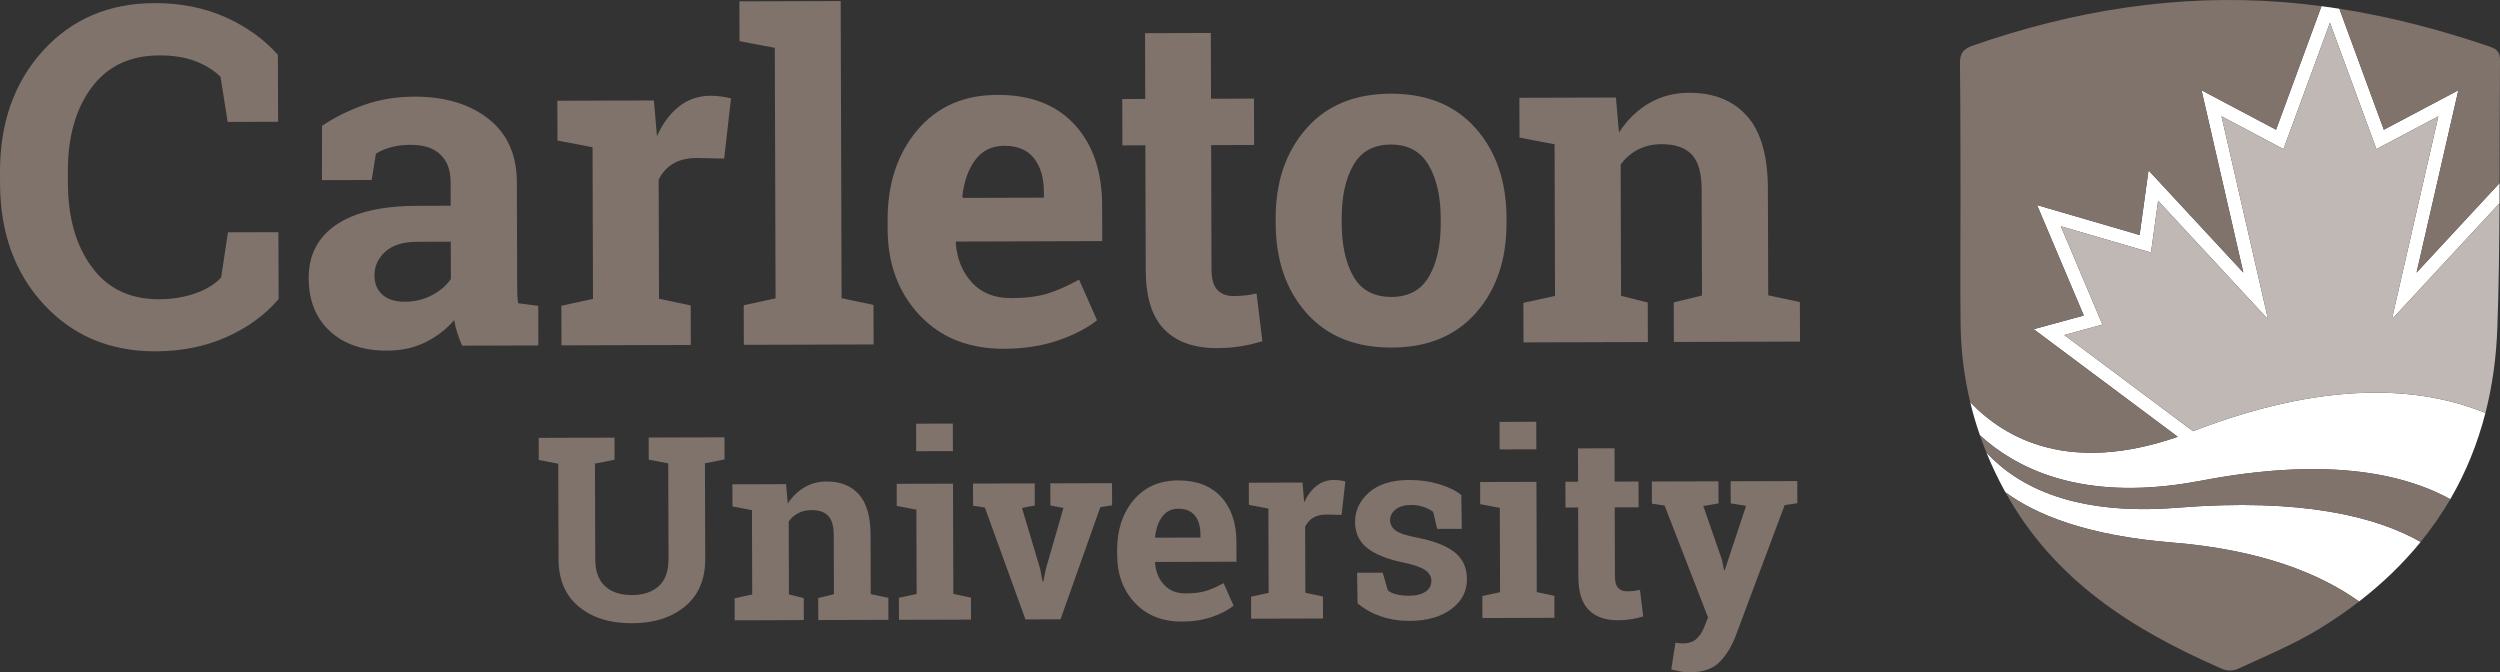 <svg xmlns="http://www.w3.org/2000/svg" xmlns:xlink="http://www.w3.org/1999/xlink" x="-4.04477e-06pt" y="0.099pt" width="200pt" height="53.786pt" viewBox="-4.04477e-06 0.099 200 53.786"><rect x="-4.04477e-06" y="0.099" width="200" height="53.786" fill="#333333" stroke="none"/><path id="Path 92" style="fill:#80736b;fill-opacity:1;fill-rule:nonzero;opacity:1;stroke:none;" d="M22.247,9.84 C22.247,9.84,18.212,9.852,18.212,9.852 C18.212,9.852,17.643,6.246,17.643,6.246 C17.109,5.715,16.434,5.295,15.622,4.988 C14.809,4.68,13.851,4.528,12.748,4.531 C10.392,4.538,8.582,5.399,7.316,7.113 C6.05,8.828,5.422,11.061,5.43,13.813 C5.43,13.813,5.433,14.762,5.433,14.762 C5.441,17.514,6.08,19.75,7.349,21.468 C8.619,23.189,10.406,24.044,12.713,24.038 C13.778,24.035,14.754,23.877,15.64,23.564 C16.525,23.252,17.209,22.829,17.691,22.294 C17.691,22.294,18.238,18.684,18.238,18.684 C18.238,18.684,22.273,18.673,22.273,18.673 C22.273,18.673,22.289,24.028,22.289,24.028 C21.202,25.296,19.813,26.307,18.123,27.062 C16.433,27.817,14.541,28.198,12.446,28.204 C8.814,28.215,5.834,26.966,3.509,24.456 C1.183,21.946,0.014,18.72,0.003,14.777 C0.003,14.777,8.06888e-05,13.867,8.06888e-05,13.867 C-0.011,9.937,1.132,6.704,3.43,4.168 C5.729,1.632,8.706,0.359,12.363,0.348 C14.458,0.342,16.35,0.718,18.038,1.475 C19.726,2.233,21.124,3.236,22.231,4.485 C22.231,4.485,22.247,9.84,22.247,9.84 z M32.387,24.238 C33.183,24.236,33.906,24.062,34.556,23.717 C35.206,23.37,35.711,22.938,36.071,22.419 C36.071,22.419,36.062,19.434,36.062,19.434 C36.062,19.434,33.367,19.442,33.367,19.442 C32.246,19.446,31.397,19.711,30.819,20.236 C30.242,20.762,29.955,21.394,29.957,22.129 C29.959,22.793,30.174,23.31,30.604,23.683 C31.033,24.055,31.627,24.241,32.387,24.238 z M36.973,27.751 C36.828,27.426,36.7,27.092,36.591,26.749 C36.481,26.405,36.395,26.06,36.334,25.709 C35.709,26.435,34.948,27.022,34.051,27.471 C33.154,27.919,32.127,28.146,30.97,28.149 C29.052,28.155,27.529,27.638,26.398,26.599 C25.267,25.559,24.7,24.14,24.694,22.344 C24.689,20.511,25.42,19.092,26.888,18.087 C28.356,17.082,30.513,16.575,33.359,16.566 C33.359,16.566,36.054,16.558,36.054,16.558 C36.054,16.558,36.048,14.641,36.048,14.641 C36.045,13.7,35.772,12.972,35.228,12.455 C34.684,11.938,33.881,11.681,32.82,11.684 C32.217,11.686,31.681,11.758,31.211,11.897 C30.741,12.037,30.361,12.204,30.073,12.398 C30.073,12.398,29.735,14.497,29.735,14.497 C29.735,14.497,25.756,14.509,25.756,14.509 C25.756,14.509,25.762,10.168,25.762,10.168 C26.724,9.514,27.829,8.962,29.076,8.512 C30.322,8.063,31.681,7.835,33.152,7.831 C35.576,7.824,37.546,8.412,39.063,9.595 C40.579,10.778,41.341,12.467,41.348,14.662 C41.348,14.662,41.372,22.747,41.372,22.747 C41.373,23.048,41.376,23.332,41.383,23.597 C41.39,23.862,41.412,24.115,41.449,24.356 C41.449,24.356,43.059,24.569,43.059,24.569 C43.059,24.569,43.069,27.733,43.069,27.733 C43.069,27.733,36.973,27.751,36.973,27.751 z M44.909,24.562 C44.909,24.562,47.44,24.011,47.44,24.011 C47.44,24.011,47.404,11.876,47.404,11.876 C47.404,11.876,44.599,11.341,44.599,11.341 C44.599,11.341,44.589,8.158,44.589,8.158 C44.589,8.158,52.312,8.135,52.312,8.135 C52.312,8.135,52.556,10.992,52.556,10.992 C53.011,9.978,53.6,9.186,54.322,8.617 C55.043,8.049,55.881,7.763,56.833,7.76 C57.11,7.759,57.403,7.779,57.71,7.821 C58.018,7.862,58.274,7.913,58.48,7.972 C58.48,7.972,57.933,12.785,57.933,12.785 C57.933,12.785,55.763,12.737,55.763,12.737 C54.991,12.739,54.352,12.892,53.847,13.195 C53.341,13.498,52.956,13.927,52.693,14.483 C52.693,14.483,52.721,23.996,52.721,23.996 C52.721,23.996,55.255,24.532,55.255,24.532 C55.255,24.532,55.264,27.696,55.264,27.696 C55.264,27.696,44.919,27.727,44.919,27.727 C44.919,27.727,44.909,24.562,44.909,24.562 z M59.161,3.391 C59.161,3.391,59.152,0.208,59.152,0.208 C59.152,0.208,67.255,0.184,67.255,0.184 C67.255,0.184,67.327,23.954,67.327,23.954 C67.327,23.954,69.879,24.49,69.879,24.49 C69.879,24.49,69.888,27.655,69.888,27.655 C69.888,27.655,59.507,27.685,59.507,27.685 C59.507,27.685,59.497,24.52,59.497,24.52 C59.497,24.52,62.046,23.97,62.046,23.97 C62.046,23.97,61.984,3.925,61.984,3.925 C61.984,3.925,59.161,3.391,59.161,3.391 z M80.336,11.761 C79.359,11.764,78.588,12.14,78.024,12.89 C77.459,13.639,77.112,14.623,76.984,15.841 C76.984,15.841,77.038,15.931,77.038,15.931 C77.038,15.931,83.513,15.912,83.513,15.912 C83.513,15.912,83.512,15.441,83.512,15.441 C83.508,14.32,83.243,13.426,82.717,12.758 C82.191,12.091,81.397,11.758,80.336,11.761 z M80.336,28.002 C77.514,28.01,75.256,27.113,73.563,25.309 C71.87,23.505,71.019,21.21,71.011,18.426 C71.011,18.426,71.009,17.702,71.009,17.702 C71,14.796,71.792,12.4,73.384,10.514 C74.976,8.629,77.116,7.688,79.805,7.692 C82.446,7.684,84.498,8.474,85.962,10.061 C87.425,11.648,88.162,13.799,88.17,16.512 C88.17,16.512,88.178,19.387,88.178,19.387 C88.178,19.387,76.494,19.422,76.494,19.422 C76.494,19.422,76.458,19.53,76.458,19.53 C76.558,20.82,76.993,21.88,77.761,22.71 C78.529,23.54,79.57,23.953,80.884,23.949 C82.054,23.945,83.024,23.825,83.795,23.587 C84.566,23.35,85.409,22.977,86.324,22.468 C86.324,22.468,87.763,25.719,87.763,25.719 C86.957,26.36,85.912,26.9,84.629,27.338 C83.347,27.776,81.915,27.997,80.336,28.002 z M96.867,2.737 C96.867,2.737,96.881,7.999,96.881,7.999 C96.881,7.999,100.317,7.988,100.317,7.988 C100.317,7.988,100.329,11.696,100.329,11.696 C100.329,11.696,96.892,11.706,96.892,11.706 C96.892,11.706,96.921,21.673,96.921,21.673 C96.924,22.432,97.082,22.974,97.397,23.298 C97.711,23.623,98.133,23.785,98.664,23.783 C99.026,23.782,99.342,23.766,99.613,23.735 C99.885,23.704,100.189,23.652,100.526,23.578 C100.526,23.578,100.99,27.394,100.99,27.394 C100.4,27.576,99.815,27.714,99.237,27.806 C98.658,27.898,98.031,27.945,97.356,27.947 C95.535,27.952,94.132,27.456,93.147,26.458 C92.161,25.46,91.665,23.876,91.658,21.706 C91.658,21.706,91.629,11.722,91.629,11.722 C91.629,11.722,89.792,11.73,89.792,11.73 C89.792,11.73,89.781,8.023,89.781,8.023 C89.781,8.023,91.618,8.014,91.618,8.014 C91.618,8.014,91.603,2.753,91.603,2.753 C91.603,2.753,96.867,2.737,96.867,2.737 z M107.336,17.95 C107.341,19.735,107.659,21.166,108.289,22.244 C108.919,23.321,109.934,23.858,111.333,23.853 C112.695,23.849,113.692,23.304,114.321,22.216 C114.951,21.129,115.263,19.7,115.258,17.927 C115.258,17.927,115.257,17.547,115.257,17.547 C115.252,15.81,114.928,14.395,114.286,13.299 C113.643,12.204,112.635,11.659,111.26,11.663 C109.886,11.667,108.887,12.218,108.263,13.317 C107.639,14.417,107.33,15.834,107.335,17.57 C107.335,17.57,107.336,17.95,107.336,17.95 z M102.054,17.586 C102.045,14.668,102.855,12.276,104.483,10.408 C106.111,8.54,108.367,7.602,111.248,7.593 C114.142,7.585,116.409,8.507,118.049,10.358 C119.688,12.211,120.512,14.602,120.52,17.532 C120.52,17.532,120.522,17.912,120.522,17.912 C120.53,20.854,119.72,23.252,118.092,25.109 C116.463,26.964,114.214,27.896,111.345,27.905 C108.439,27.913,106.166,26.994,104.527,25.149 C102.887,23.302,102.063,20.908,102.055,17.966 C102.055,17.966,102.054,17.586,102.054,17.586 z M121.871,24.326 C121.871,24.326,124.402,23.776,124.402,23.776 C124.402,23.776,124.366,11.64,124.366,11.64 C124.366,11.64,121.561,11.106,121.561,11.106 C121.561,11.106,121.551,7.923,121.551,7.923 C121.551,7.923,129.274,7.9,129.274,7.9 C129.274,7.9,129.518,10.702,129.518,10.702 C130.166,9.7,130.965,8.92,131.917,8.362 C132.867,7.805,133.933,7.524,135.115,7.521 C137.092,7.515,138.637,8.131,139.75,9.37 C140.864,10.608,141.423,12.554,141.431,15.207 C141.431,15.207,141.457,23.725,141.457,23.725 C141.457,23.725,143.99,24.261,143.99,24.261 C143.99,24.261,144.001,27.426,144.001,27.426 C144.001,27.426,133.908,27.456,133.908,27.456 C133.908,27.456,133.899,24.291,133.899,24.291 C133.899,24.291,136.158,23.741,136.158,23.741 C136.158,23.741,136.132,15.241,136.132,15.241 C136.128,13.927,135.86,12.996,135.328,12.449 C134.795,11.902,133.994,11.63,132.921,11.633 C132.221,11.635,131.595,11.778,131.041,12.063 C130.487,12.348,130.024,12.751,129.652,13.27 C129.652,13.27,129.683,23.761,129.683,23.761 C129.683,23.761,131.819,24.297,131.819,24.297 C131.819,24.297,131.828,27.462,131.828,27.462 C131.828,27.462,121.881,27.491,121.881,27.491 C121.881,27.491,121.871,24.326,121.871,24.326 z M49.159,35.11 C49.159,35.11,49.165,36.879,49.165,36.879 C49.165,36.879,47.597,37.186,47.597,37.186 C47.597,37.186,47.62,44.828,47.62,44.828 C47.622,45.794,47.884,46.516,48.405,46.994 C48.926,47.471,49.639,47.708,50.544,47.705 C51.462,47.703,52.182,47.463,52.704,46.985 C53.225,46.508,53.485,45.783,53.482,44.811 C53.482,44.811,53.459,37.169,53.459,37.169 C53.459,37.169,51.9,36.871,51.9,36.871 C51.9,36.871,51.895,35.102,51.895,35.102 C51.895,35.102,57.958,35.084,57.958,35.084 C57.958,35.084,57.963,36.854,57.963,36.854 C57.963,36.854,56.395,37.16,56.395,37.16 C56.395,37.16,56.418,44.802,56.418,44.802 C56.423,46.445,55.885,47.714,54.805,48.608 C53.725,49.503,52.307,49.953,50.551,49.958 C48.801,49.964,47.387,49.522,46.308,48.633 C45.23,47.745,44.688,46.48,44.683,44.837 C44.683,44.837,44.661,37.195,44.661,37.195 C44.661,37.195,43.101,36.898,43.101,36.898 C43.101,36.898,43.096,35.128,43.096,35.128 C43.096,35.128,44.654,35.123,44.654,35.123 C44.654,35.123,47.591,35.115,47.591,35.115 C47.591,35.115,49.159,35.11,49.159,35.11 z M58.77,47.963 C58.77,47.963,60.177,47.657,60.177,47.657 C60.177,47.657,60.157,40.91,60.157,40.91 C60.157,40.91,58.598,40.613,58.598,40.613 C58.598,40.613,58.593,38.843,58.593,38.843 C58.593,38.843,62.886,38.831,62.886,38.831 C62.886,38.831,63.022,40.389,63.022,40.389 C63.382,39.831,63.827,39.398,64.355,39.087 C64.884,38.777,65.477,38.621,66.134,38.62 C67.233,38.616,68.092,38.959,68.711,39.647 C69.33,40.336,69.641,41.418,69.646,42.893 C69.646,42.893,69.66,47.629,69.66,47.629 C69.66,47.629,71.068,47.926,71.068,47.926 C71.068,47.926,71.073,49.686,71.073,49.686 C71.073,49.686,65.463,49.703,65.463,49.703 C65.463,49.703,65.457,47.943,65.457,47.943 C65.457,47.943,66.714,47.638,66.714,47.638 C66.714,47.638,66.699,42.912,66.699,42.912 C66.697,42.181,66.548,41.664,66.252,41.359 C65.957,41.056,65.51,40.904,64.914,40.906 C64.525,40.907,64.176,40.987,63.869,41.146 C63.561,41.304,63.303,41.528,63.096,41.817 C63.096,41.817,63.114,47.649,63.114,47.649 C63.114,47.649,64.301,47.946,64.301,47.946 C64.301,47.946,64.306,49.706,64.306,49.706 C64.306,49.706,58.776,49.723,58.776,49.723 C58.776,49.723,58.77,47.963,58.77,47.963 z M76.233,36.187 C76.233,36.187,73.296,36.195,73.296,36.195 C73.296,36.195,73.29,33.993,73.29,33.993 C73.29,33.993,76.226,33.984,76.226,33.984 C76.226,33.984,76.233,36.187,76.233,36.187 z M71.913,47.924 C71.913,47.924,73.33,47.618,73.33,47.618 C73.33,47.618,73.31,40.871,73.31,40.871 C73.31,40.871,71.74,40.574,71.74,40.574 C71.74,40.574,71.735,38.804,71.735,38.804 C71.735,38.804,76.24,38.791,76.24,38.791 C76.24,38.791,76.266,47.61,76.266,47.61 C76.266,47.61,77.675,47.907,77.675,47.907 C77.675,47.907,77.68,49.667,77.68,49.667 C77.68,49.667,71.918,49.684,71.918,49.684 C71.918,49.684,71.913,47.924,71.913,47.924 z M82.783,40.54 C82.783,40.54,81.758,40.734,81.758,40.734 C81.758,40.734,83.21,45.597,83.21,45.597 C83.21,45.597,83.405,46.622,83.405,46.622 C83.405,46.622,83.465,46.622,83.465,46.622 C83.465,46.622,83.673,45.596,83.673,45.596 C83.673,45.596,85.076,40.735,85.076,40.735 C85.076,40.735,84.03,40.536,84.03,40.536 C84.03,40.536,84.025,38.766,84.025,38.766 C84.025,38.766,88.962,38.752,88.962,38.752 C88.962,38.752,88.968,40.522,88.968,40.522 C88.968,40.522,88.023,40.675,88.023,40.675 C88.023,40.675,84.841,49.644,84.841,49.644 C84.841,49.644,82.036,49.652,82.036,49.652 C82.036,49.652,78.791,40.703,78.791,40.703 C78.791,40.703,77.846,40.555,77.846,40.555 C77.846,40.555,77.841,38.785,77.841,38.785 C77.841,38.785,82.778,38.77,82.778,38.77 C82.778,38.77,82.783,40.54,82.783,40.54 z M94.269,40.796 C93.726,40.798,93.298,41.007,92.984,41.423 C92.67,41.84,92.477,42.387,92.406,43.064 C92.406,43.064,92.436,43.114,92.436,43.114 C92.436,43.114,96.036,43.104,96.036,43.104 C96.036,43.104,96.035,42.843,96.035,42.843 C96.033,42.219,95.886,41.722,95.593,41.351 C95.301,40.979,94.859,40.795,94.269,40.796 z M94.558,49.825 C92.989,49.83,91.734,49.331,90.792,48.328 C89.851,47.326,89.378,46.05,89.373,44.501 C89.373,44.501,89.372,44.099,89.372,44.099 C89.367,42.484,89.807,41.151,90.692,40.102 C91.578,39.055,92.767,38.531,94.263,38.534 C95.731,38.529,96.872,38.968,97.686,39.851 C98.499,40.733,98.908,41.929,98.913,43.437 C98.913,43.437,98.918,45.036,98.918,45.036 C98.918,45.036,92.422,45.055,92.422,45.055 C92.422,45.055,92.402,45.115,92.402,45.115 C92.457,45.833,92.699,46.422,93.126,46.883 C93.553,47.345,94.132,47.574,94.862,47.572 C95.513,47.57,96.052,47.503,96.481,47.371 C96.909,47.239,97.378,47.032,97.887,46.749 C97.887,46.749,98.687,48.556,98.687,48.556 C98.238,48.913,97.658,49.213,96.945,49.457 C96.231,49.7,95.436,49.823,94.558,49.825 z M100.084,47.836 C100.084,47.836,101.491,47.531,101.491,47.531 C101.491,47.531,101.471,40.784,101.471,40.784 C101.471,40.784,99.911,40.487,99.911,40.487 C99.911,40.487,99.906,38.717,99.906,38.717 C99.906,38.717,104.2,38.704,104.2,38.704 C104.2,38.704,104.335,40.292,104.335,40.292 C104.588,39.729,104.916,39.289,105.317,38.972 C105.718,38.656,106.183,38.497,106.713,38.495 C106.867,38.495,107.03,38.507,107.201,38.529 C107.372,38.553,107.514,38.58,107.628,38.614 C107.628,38.614,107.325,41.289,107.325,41.289 C107.325,41.289,106.118,41.263,106.118,41.263 C105.689,41.264,105.334,41.349,105.053,41.517 C104.772,41.685,104.558,41.924,104.411,42.233 C104.411,42.233,104.427,47.522,104.427,47.522 C104.427,47.522,105.836,47.82,105.836,47.82 C105.836,47.82,105.841,49.58,105.841,49.58 C105.841,49.58,100.089,49.596,100.089,49.596 C100.089,49.596,100.084,47.836,100.084,47.836 z M116.943,42.406 C116.943,42.406,114.972,42.411,114.972,42.411 C114.972,42.411,114.656,41.055,114.656,41.055 C114.455,40.895,114.201,40.762,113.896,40.655 C113.59,40.549,113.253,40.496,112.885,40.497 C112.369,40.499,111.96,40.616,111.659,40.847 C111.358,41.08,111.208,41.371,111.209,41.719 C111.21,42.048,111.355,42.321,111.644,42.537 C111.933,42.754,112.51,42.946,113.375,43.11 C114.723,43.374,115.723,43.765,116.375,44.283 C117.027,44.801,117.354,45.516,117.357,46.427 C117.36,47.406,116.942,48.206,116.102,48.828 C115.263,49.452,114.156,49.765,112.782,49.769 C111.943,49.772,111.174,49.651,110.473,49.409 C109.771,49.166,109.149,48.818,108.604,48.363 C108.604,48.363,108.567,45.92,108.567,45.92 C108.567,45.92,110.618,45.914,110.618,45.914 C110.618,45.914,111.025,47.331,111.025,47.331 C111.199,47.477,111.438,47.586,111.739,47.656 C112.041,47.724,112.357,47.759,112.685,47.758 C113.282,47.756,113.736,47.648,114.047,47.432 C114.358,47.217,114.513,46.925,114.511,46.556 C114.511,46.235,114.352,45.956,114.037,45.723 C113.721,45.489,113.14,45.283,112.295,45.104 C111.014,44.847,110.046,44.463,109.391,43.952 C108.736,43.44,108.407,42.743,108.404,41.858 C108.401,40.947,108.775,40.159,109.523,39.496 C110.272,38.834,111.341,38.501,112.728,38.497 C113.573,38.494,114.372,38.605,115.127,38.831 C115.882,39.057,116.475,39.347,116.905,39.701 C116.905,39.701,116.943,42.406,116.943,42.406 z M122.907,36.043 C122.907,36.043,119.971,36.052,119.971,36.052 C119.971,36.052,119.964,33.849,119.964,33.849 C119.964,33.849,122.901,33.84,122.901,33.84 C122.901,33.84,122.907,36.043,122.907,36.043 z M118.588,47.781 C118.588,47.781,120.005,47.475,120.005,47.475 C120.005,47.475,119.985,40.728,119.985,40.728 C119.985,40.728,118.415,40.431,118.415,40.431 C118.415,40.431,118.41,38.66,118.41,38.66 C118.41,38.66,122.915,38.647,122.915,38.647 C122.915,38.647,122.941,47.466,122.941,47.466 C122.941,47.466,124.35,47.764,124.35,47.764 C124.35,47.764,124.355,49.524,124.355,49.524 C124.355,49.524,118.593,49.541,118.593,49.541 C118.593,49.541,118.588,47.781,118.588,47.781 z M129.163,35.963 C129.163,35.963,129.171,38.627,129.171,38.627 C129.171,38.627,131.082,38.621,131.082,38.621 C131.082,38.621,131.088,40.683,131.088,40.683 C131.088,40.683,129.177,40.689,129.177,40.689 C129.177,40.689,129.194,46.229,129.194,46.229 C129.195,46.652,129.283,46.953,129.458,47.134 C129.633,47.314,129.867,47.404,130.162,47.403 C130.364,47.403,130.54,47.393,130.69,47.377 C130.841,47.359,131.01,47.33,131.198,47.29 C131.198,47.29,131.456,49.411,131.456,49.411 C131.127,49.512,130.803,49.588,130.481,49.64 C130.159,49.691,129.811,49.717,129.435,49.718 C128.423,49.721,127.643,49.445,127.095,48.891 C126.547,48.336,126.271,47.455,126.268,46.248 C126.268,46.248,126.251,40.697,126.251,40.697 C126.251,40.697,125.238,40.703,125.238,40.703 C125.238,40.703,125.232,38.641,125.232,38.641 C125.232,38.641,126.245,38.636,126.245,38.636 C126.245,38.636,126.237,35.971,126.237,35.971 C126.237,35.971,129.163,35.963,129.163,35.963 z M143.787,40.355 C143.787,40.355,142.772,40.508,142.772,40.508 C142.772,40.508,138.801,51.108,138.801,51.108 C138.488,51.893,138.07,52.552,137.545,53.083 C137.019,53.614,136.227,53.881,135.169,53.885 C134.921,53.886,134.688,53.866,134.47,53.826 C134.252,53.786,133.996,53.73,133.701,53.658 C133.701,53.658,134.036,51.514,134.036,51.514 C134.13,51.528,134.227,51.541,134.328,51.554 C134.428,51.567,134.514,51.574,134.588,51.574 C135.078,51.572,135.453,51.452,135.714,51.213 C135.975,50.974,136.175,50.677,136.315,50.322 C136.315,50.322,136.644,49.496,136.644,49.496 C136.644,49.496,133.169,40.547,133.169,40.547 C133.169,40.547,132.153,40.389,132.153,40.389 C132.153,40.389,132.148,38.619,132.148,38.619 C132.148,38.619,137.477,38.603,137.477,38.603 C137.477,38.603,137.482,40.373,137.482,40.373 C137.482,40.373,136.265,40.578,136.265,40.578 C136.265,40.578,137.767,44.917,137.767,44.917 C137.767,44.917,137.92,45.701,137.92,45.701 C137.92,45.701,137.981,45.711,137.981,45.711 C137.981,45.711,139.685,40.567,139.685,40.567 C139.685,40.567,138.457,40.37,138.457,40.37 C138.457,40.37,138.452,38.6,138.452,38.6 C138.452,38.6,143.782,38.584,143.782,38.584 C143.782,38.584,143.787,40.355,143.787,40.355 z"></path><path id="Path 93" style="fill:#ffffff;fill-opacity:1;fill-rule:nonzero;opacity:1;stroke:none;" d="M199.959,16.359 C199.959,16.359,191.348,25.645,191.348,25.645 C191.348,25.645,195.07,9.402,195.07,9.402 C195.07,9.402,190.113,12.026,190.113,12.026 C190.113,12.026,186.396,1.915,186.396,1.915 C186.396,1.915,182.678,12.026,182.678,12.026 C182.678,12.026,177.72,9.402,177.72,9.402 C177.72,9.402,181.444,25.645,181.444,25.645 C181.444,25.645,172.648,16.161,172.648,16.161 C172.648,16.161,172.078,20.302,172.078,20.302 C172.078,20.302,164.867,18.199,164.867,18.199 C164.867,18.199,168.195,26.065,168.195,26.065 C168.195,26.065,165.141,26.898,165.141,26.898 C165.141,26.898,175.445,34.593,175.445,34.593 C187.169,30.071,194.524,31.384,198.834,33.132 C198.201,35.608,197.262,37.911,196.022,40.036 C195.675,39.846,195.312,39.662,194.925,39.487 C193.428,38.808,191.629,38.257,189.463,37.936 C188.631,37.812,187.742,37.724,186.798,37.674 C186.534,37.66,186.267,37.649,185.995,37.642 C185.478,37.627,184.942,37.624,184.391,37.634 C181.956,37.676,179.197,37.958,176.06,38.56 C175.943,38.583,175.826,38.602,175.71,38.623 C175.139,38.726,174.585,38.813,174.044,38.884 C166.169,39.914,161.308,37.582,158.395,34.923 C158.091,34.051,157.83,33.168,157.617,32.272 C160.539,35.321,165.687,37.992,174.222,35.042 C174.222,35.042,162.693,26.433,162.693,26.433 C162.693,26.433,166.702,25.34,166.702,25.34 C166.702,25.34,162.964,16.506,162.964,16.506 C162.964,16.506,171.168,18.899,171.168,18.899 C171.168,18.899,171.882,13.727,171.882,13.727 C171.882,13.727,179.467,21.906,179.467,21.906 C179.467,21.906,176.123,7.32,176.123,7.32 C176.123,7.32,182.085,10.476,182.085,10.476 C182.085,10.476,185.72,0.591,185.72,0.591 C186.197,0.654,186.673,0.723,187.149,0.797 C187.149,0.797,190.707,10.476,190.707,10.476 C190.707,10.476,196.668,7.32,196.668,7.32 C196.668,7.32,193.326,21.906,193.326,21.906 C193.326,21.906,199.965,14.746,199.965,14.746 C199.965,14.746,199.959,16.359,199.959,16.359 z"></path><path id="Path 94" style="fill:#ffffff;fill-opacity:1;fill-rule:nonzero;opacity:1;stroke:none;" d="M174.192,40.715 C166.069,41.364,161.492,39.099,158.909,36.294 C159.328,37.324,159.807,38.336,160.35,39.33 C160.379,39.382,160.408,39.433,160.438,39.485 C162.855,41.26,166.918,42.945,173.746,43.497 C180.913,44.078,185.627,46.007,188.726,48.218 C190.602,46.771,192.245,45.181,193.654,43.452 C190.143,41.451,184.212,39.914,174.192,40.715 z"></path><path id="Path 95" style="fill:#80736b;fill-opacity:1;fill-rule:nonzero;opacity:1;stroke:none;" d="M160.438,39.485 C164.313,46.493,170.541,50.464,177.739,53.595 C178.167,53.781,178.632,53.791,179.058,53.595 C181.168,52.617,183.513,51.642,185.491,50.437 C186.637,49.739,187.715,48.999,188.726,48.218 C185.627,46.007,180.913,44.077,173.746,43.497 C166.918,42.945,162.855,41.26,160.438,39.485 z M176.06,38.56 C166.987,40.3,161.55,37.805,158.395,34.926 C158.555,35.385,158.725,35.842,158.909,36.294 C161.492,39.099,166.069,41.364,174.192,40.715 C184.212,39.914,190.143,41.451,193.654,43.452 C194.538,42.368,195.328,41.229,196.024,40.034 C192.183,37.925,185.991,36.655,176.06,38.56 z"></path><path id="Path 96" style="fill:#bfb8b5;fill-opacity:1;fill-rule:nonzero;opacity:1;stroke:none;" d="M198.835,33.133 C199.382,30.999,199.703,28.736,199.787,26.341 C199.906,23.016,199.945,19.688,199.959,16.359 C199.959,16.359,191.348,25.645,191.348,25.645 C191.348,25.645,195.07,9.402,195.07,9.402 C195.07,9.402,190.113,12.026,190.113,12.026 C190.113,12.026,186.396,1.915,186.396,1.915 C186.396,1.915,182.678,12.026,182.678,12.026 C182.678,12.026,177.72,9.402,177.72,9.402 C177.72,9.402,181.444,25.645,181.444,25.645 C181.444,25.645,172.648,16.161,172.648,16.161 C172.648,16.161,172.078,20.302,172.078,20.302 C172.078,20.302,164.867,18.199,164.867,18.199 C164.867,18.199,168.195,26.065,168.195,26.065 C168.195,26.065,165.141,26.898,165.141,26.898 C165.141,26.898,175.445,34.593,175.445,34.593 C187.17,30.07,194.527,31.385,198.835,33.133 z"></path><path id="Path 97" style="fill:#80736b;fill-opacity:1;fill-rule:nonzero;opacity:1;stroke:none;" d="M196.669,7.32 C196.669,7.32,193.326,21.906,193.326,21.906 C193.326,21.906,199.965,14.746,199.965,14.746 C199.974,11.492,199.969,8.239,200,4.987 C200.008,4.395,199.867,4.064,199.244,3.851 C195.285,2.494,191.26,1.439,187.149,0.797 C187.149,0.797,190.707,10.476,190.707,10.476 C190.707,10.476,196.669,7.32,196.669,7.32 z M174.222,35.042 C174.222,35.042,162.693,26.433,162.693,26.433 C162.693,26.433,166.702,25.34,166.702,25.34 C166.702,25.34,162.964,16.506,162.964,16.506 C162.964,16.506,171.168,18.899,171.168,18.899 C171.168,18.899,171.882,13.727,171.882,13.727 C171.882,13.727,179.467,21.906,179.467,21.906 C179.467,21.906,176.123,7.32,176.123,7.32 C176.123,7.32,182.085,10.476,182.085,10.476 C182.085,10.476,185.72,0.591,185.72,0.591 C184.722,0.46,183.717,0.352,182.71,0.272 C174.172,-0.404,165.9,0.936,157.836,3.74 C157.056,4.013,156.788,4.361,156.798,5.189 C156.843,8.848,156.841,16.171,156.841,16.171 C156.841,19.47,156.807,22.769,156.848,26.068 C156.876,28.195,157.137,30.264,157.617,32.275 C160.539,35.324,165.687,37.992,174.222,35.042 z"></path></svg>